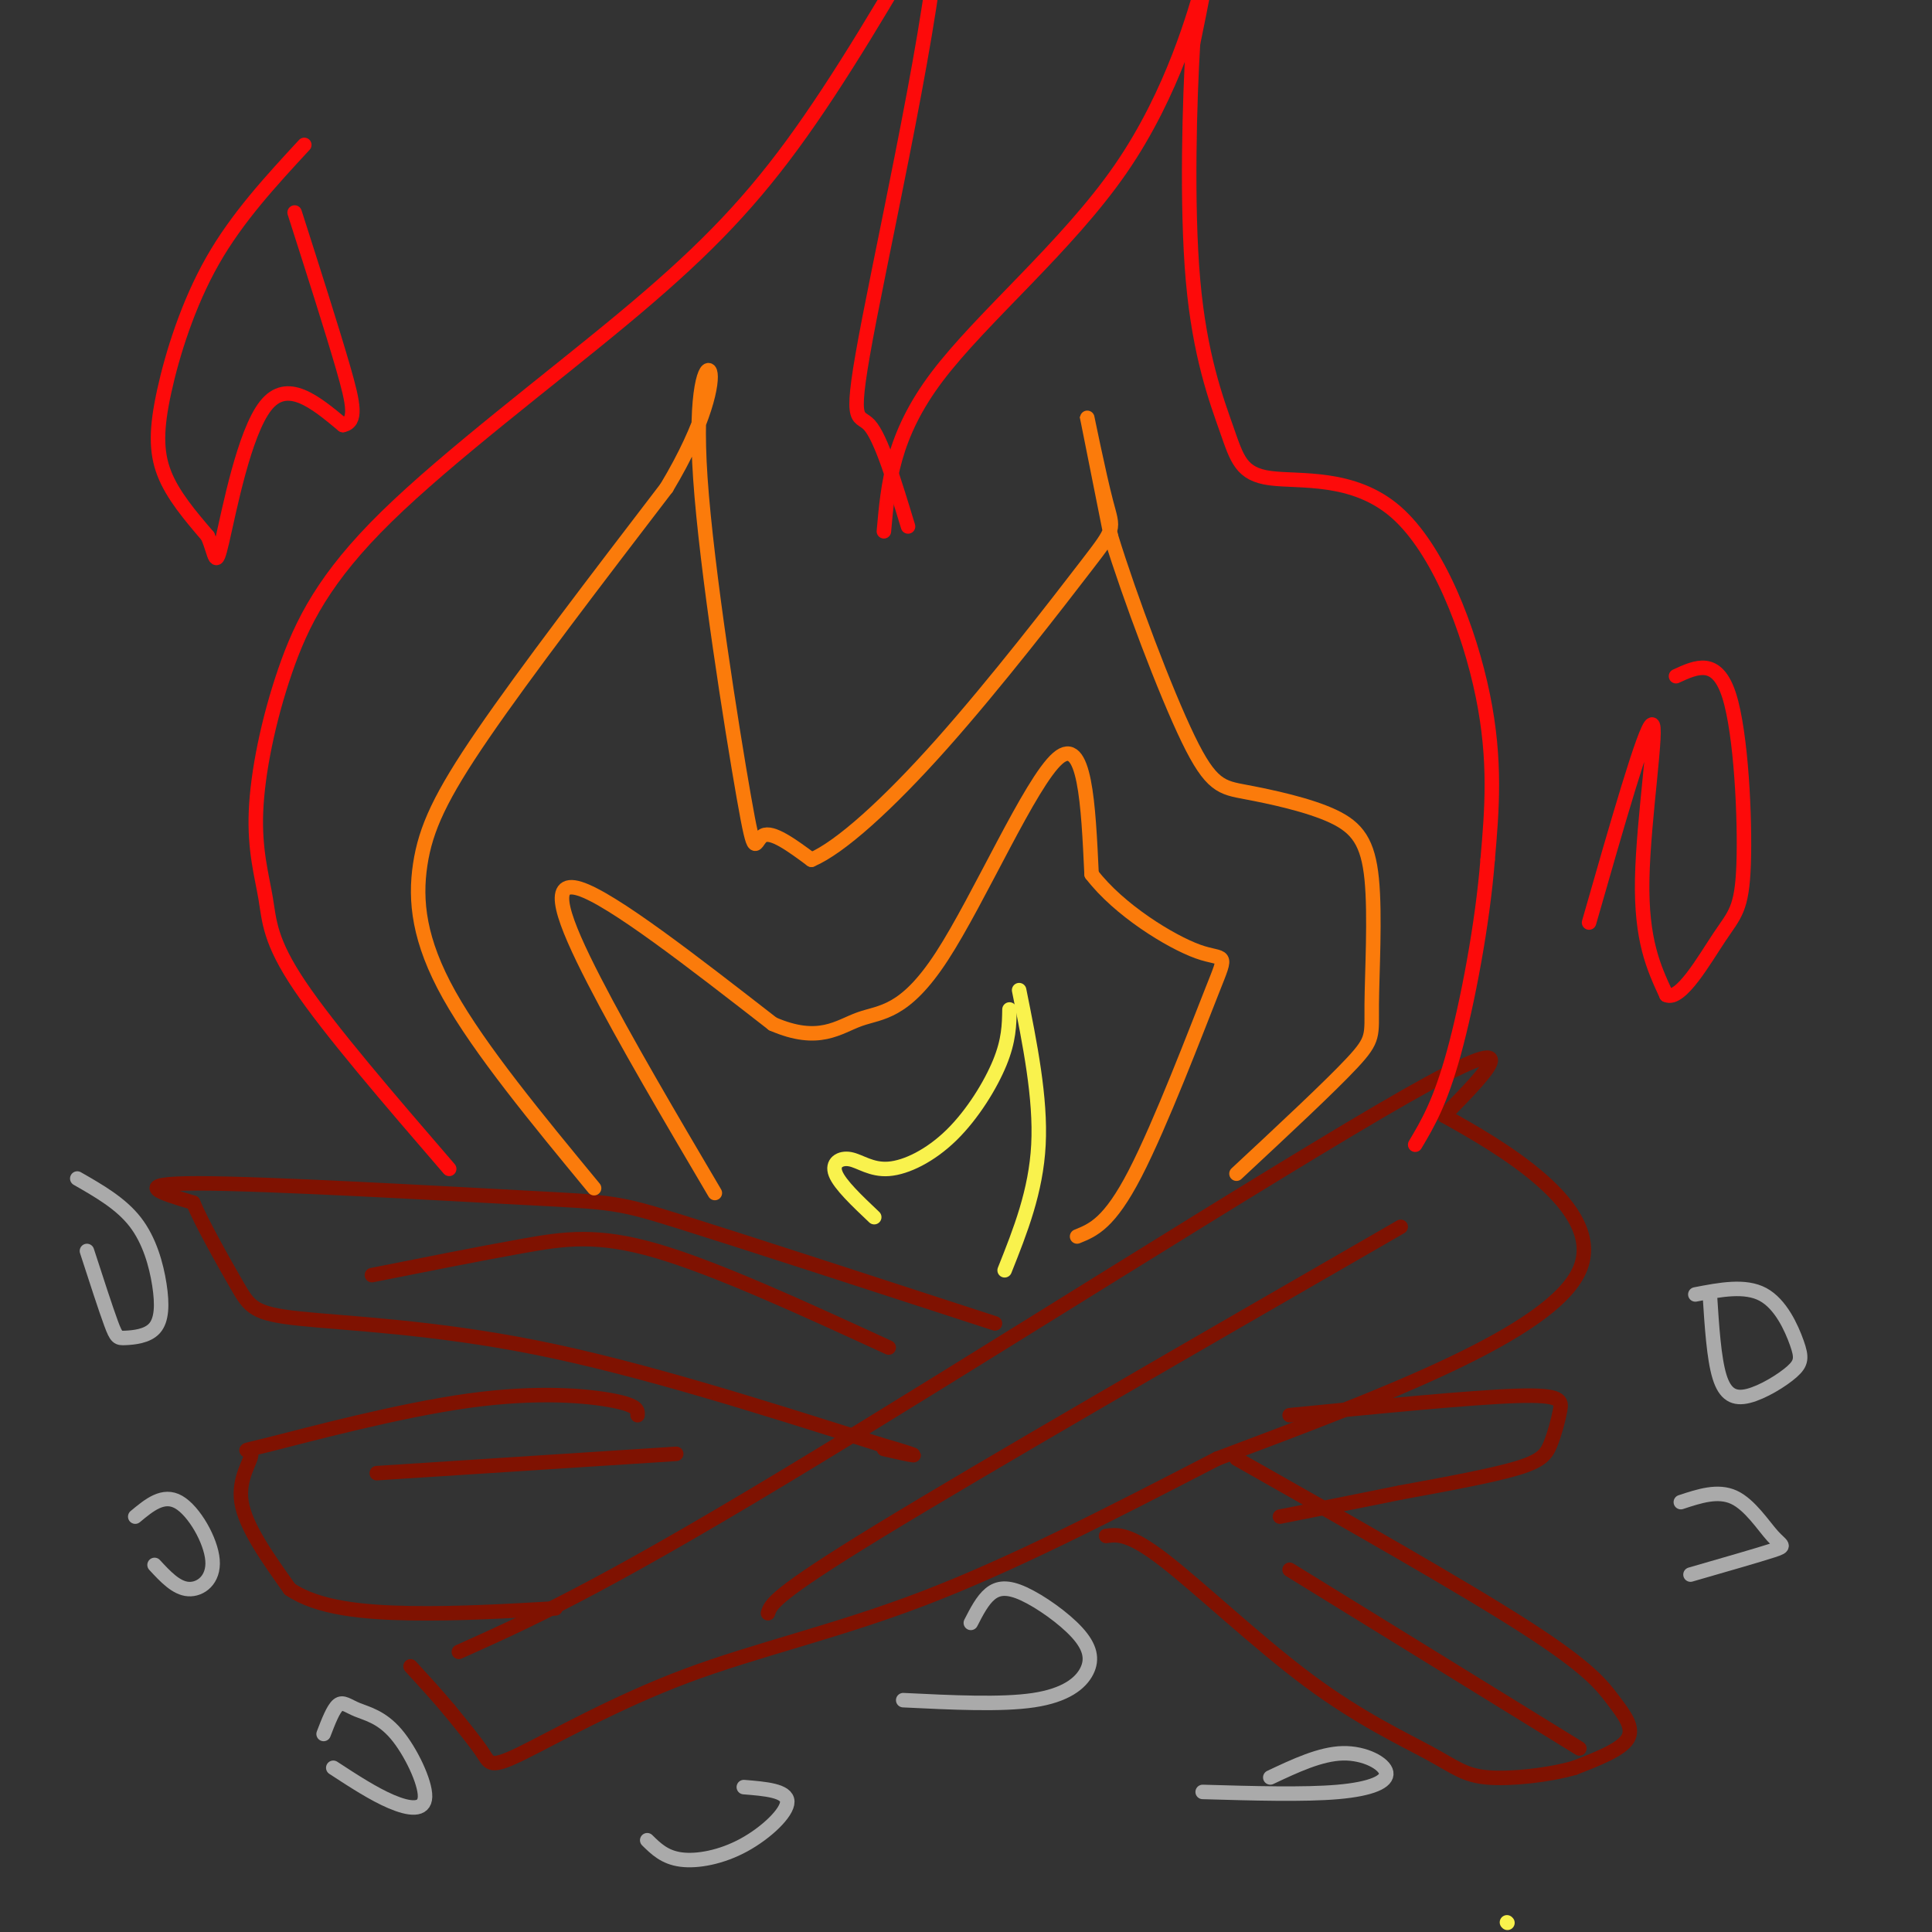 <svg viewBox='0 0 400 400' version='1.1' xmlns='http://www.w3.org/2000/svg' xmlns:xlink='http://www.w3.org/1999/xlink'><rect x="0" y="0" width="400" height="400" fill="#333333" stroke="none"/><g fill='none' stroke='rgb(127,18,1)' stroke-width='3' stroke-linecap='round' stroke-linejoin='round'><path d='M95,342c14.133,-6.333 28.267,-12.667 67,-36c38.733,-23.333 102.067,-63.667 129,-79c26.933,-15.333 17.467,-5.667 8,4'/><path d='M299,231c10.800,6.000 33.800,19.000 28,32c-5.800,13.000 -40.400,26.000 -75,39'/><path d='M252,302c-22.969,11.883 -42.892,22.090 -61,29c-18.108,6.910 -34.400,10.522 -49,16c-14.600,5.478 -27.508,12.821 -34,16c-6.492,3.179 -6.569,2.194 -8,0c-1.431,-2.194 -4.215,-5.597 -7,-9'/><path d='M93,354c-2.500,-3.000 -5.250,-6.000 -8,-9'/><path d='M206,274c-25.869,-8.423 -51.738,-16.845 -65,-21c-13.262,-4.155 -13.917,-4.042 -32,-5c-18.083,-0.958 -53.595,-2.988 -68,-3c-14.405,-0.012 -7.702,1.994 -1,4'/><path d='M40,249c1.651,4.077 6.278,12.268 9,17c2.722,4.732 3.541,6.005 13,7c9.459,0.995 27.560,1.713 49,6c21.440,4.287 46.220,12.144 71,20'/><path d='M182,299c12.000,3.500 6.500,2.250 1,1'/><path d='M256,302c23.476,13.298 46.952,26.595 60,35c13.048,8.405 15.667,11.917 18,15c2.333,3.083 4.381,5.738 3,8c-1.381,2.262 -6.190,4.131 -11,6'/><path d='M326,366c-5.338,1.544 -13.185,2.403 -18,2c-4.815,-0.403 -6.600,-2.067 -12,-5c-5.400,-2.933 -14.415,-7.136 -25,-15c-10.585,-7.864 -22.738,-19.390 -30,-25c-7.262,-5.610 -9.631,-5.305 -12,-5'/><path d='M132,293c0.064,-0.997 0.128,-1.995 -5,-3c-5.128,-1.005 -15.449,-2.018 -30,0c-14.551,2.018 -33.333,7.067 -41,9c-7.667,1.933 -4.218,0.751 -4,2c0.218,1.249 -2.795,4.928 -2,10c0.795,5.072 5.397,11.536 10,18'/><path d='M60,329c5.778,3.956 15.222,4.844 25,5c9.778,0.156 19.889,-0.422 30,-1'/><path d='M267,293c18.802,-1.850 37.604,-3.700 47,-4c9.396,-0.300 9.384,0.951 9,3c-0.384,2.049 -1.142,4.898 -2,7c-0.858,2.102 -1.817,3.458 -7,5c-5.183,1.542 -14.592,3.271 -24,5'/><path d='M290,309c-8.167,1.667 -16.583,3.333 -25,5'/></g>
<g fill='none' stroke='rgb(170,170,170)' stroke-width='3' stroke-linecap='round' stroke-linejoin='round'><path d='M187,352c10.181,0.499 20.362,0.998 27,0c6.638,-0.998 9.732,-3.494 11,-6c1.268,-2.506 0.711,-5.022 -2,-8c-2.711,-2.978 -7.576,-6.417 -11,-8c-3.424,-1.583 -5.407,-1.309 -7,0c-1.593,1.309 -2.797,3.655 -4,6'/><path d='M69,366c4.155,2.713 8.309,5.426 12,7c3.691,1.574 6.917,2.007 7,-1c0.083,-3.007 -2.978,-9.456 -6,-13c-3.022,-3.544 -6.006,-4.185 -8,-5c-1.994,-0.815 -2.998,-1.804 -4,-1c-1.002,0.804 -2.001,3.402 -3,6'/><path d='M32,324c2.238,2.417 4.476,4.833 7,5c2.524,0.167 5.333,-1.917 5,-6c-0.333,-4.083 -3.810,-10.167 -7,-12c-3.190,-1.833 -6.095,0.583 -9,3'/><path d='M18,259c1.942,5.988 3.884,11.977 5,15c1.116,3.023 1.407,3.081 3,3c1.593,-0.081 4.489,-0.300 6,-2c1.511,-1.700 1.638,-4.881 1,-9c-0.638,-4.119 -2.039,-9.177 -5,-13c-2.961,-3.823 -7.480,-6.412 -12,-9'/><path d='M354,268c0.422,6.608 0.844,13.215 2,17c1.156,3.785 3.047,4.746 6,4c2.953,-0.746 6.967,-3.200 9,-5c2.033,-1.800 2.086,-2.946 1,-6c-1.086,-3.054 -3.310,-8.015 -7,-10c-3.690,-1.985 -8.845,-0.992 -14,0'/><path d='M350,326c7.012,-2.018 14.024,-4.036 17,-5c2.976,-0.964 1.917,-0.875 0,-3c-1.917,-2.125 -4.690,-6.464 -8,-8c-3.310,-1.536 -7.155,-0.268 -11,1'/><path d='M249,371c10.524,0.304 21.048,0.607 28,0c6.952,-0.607 10.333,-2.125 10,-4c-0.333,-1.875 -4.381,-4.107 -9,-4c-4.619,0.107 -9.810,2.554 -15,5'/><path d='M134,381c1.810,1.780 3.619,3.560 7,4c3.381,0.440 8.333,-0.458 13,-3c4.667,-2.542 9.048,-6.726 9,-9c-0.048,-2.274 -4.524,-2.637 -9,-3'/></g>
<g fill='none' stroke='rgb(253,10,10)' stroke-width='3' stroke-linecap='round' stroke-linejoin='round'><path d='M93,242c-12.397,-14.382 -24.794,-28.765 -31,-38c-6.206,-9.235 -6.219,-13.323 -7,-18c-0.781,-4.677 -2.328,-9.945 -2,-18c0.328,-8.055 2.533,-18.899 6,-29c3.467,-10.101 8.197,-19.460 21,-32c12.803,-12.540 33.678,-28.261 49,-41c15.322,-12.739 25.092,-22.497 35,-36c9.908,-13.503 19.954,-30.752 30,-48'/><path d='M194,-18c1.571,10.512 -9.500,60.792 -14,84c-4.500,23.208 -2.429,19.345 0,22c2.429,2.655 5.214,11.827 8,21'/><path d='M183,110c0.869,-9.863 1.738,-19.726 11,-32c9.262,-12.274 26.917,-26.958 38,-43c11.083,-16.042 15.595,-33.440 17,-38c1.405,-4.560 -0.298,3.720 -2,12'/><path d='M247,9c-0.681,11.241 -1.382,33.344 0,49c1.382,15.656 4.848,24.864 7,31c2.152,6.136 2.989,9.202 9,10c6.011,0.798 17.195,-0.670 26,7c8.805,7.670 15.230,24.477 18,38c2.770,13.523 1.885,23.761 1,34'/><path d='M308,178c-1.044,13.333 -4.156,29.667 -7,40c-2.844,10.333 -5.422,14.667 -8,19'/></g>
<g fill='none' stroke='rgb(251,123,11)' stroke-width='3' stroke-linecap='round' stroke-linejoin='round'><path d='M123,246c-11.839,-14.351 -23.679,-28.702 -30,-40c-6.321,-11.298 -7.125,-19.542 -6,-27c1.125,-7.458 4.179,-14.131 13,-27c8.821,-12.869 23.411,-31.935 38,-51'/><path d='M138,101c8.176,-13.619 9.616,-22.166 9,-24c-0.616,-1.834 -3.289,3.044 -2,22c1.289,18.956 6.539,51.988 9,66c2.461,14.012 2.132,9.003 4,8c1.868,-1.003 5.934,1.998 10,5'/><path d='M168,178c5.928,-2.530 15.749,-11.355 27,-24c11.251,-12.645 23.933,-29.111 30,-37c6.067,-7.889 5.518,-7.201 4,-13c-1.518,-5.799 -4.005,-18.085 -4,-18c0.005,0.085 2.503,12.543 5,25'/><path d='M230,111c3.927,12.766 11.244,32.179 16,42c4.756,9.821 6.952,10.048 12,11c5.048,0.952 12.949,2.628 18,5c5.051,2.372 7.251,5.440 8,13c0.749,7.560 0.048,19.612 0,26c-0.048,6.388 0.558,7.111 -4,12c-4.558,4.889 -14.279,13.945 -24,23'/><path d='M148,247c-9.333,-15.844 -18.667,-31.689 -25,-44c-6.333,-12.311 -9.667,-21.089 -3,-19c6.667,2.089 23.333,15.044 40,28'/><path d='M160,212c9.595,4.163 13.582,0.569 18,-1c4.418,-1.569 9.266,-1.115 17,-13c7.734,-11.885 18.352,-36.110 24,-41c5.648,-4.890 6.324,9.555 7,24'/><path d='M226,181c5.667,7.416 16.333,13.957 22,16c5.667,2.043 6.333,-0.411 3,8c-3.333,8.411 -10.667,27.689 -16,38c-5.333,10.311 -8.667,11.656 -12,13'/></g>
<g fill='none' stroke='rgb(249,242,77)' stroke-width='3' stroke-linecap='round' stroke-linejoin='round'><path d='M181,252c-3.563,-3.374 -7.126,-6.748 -8,-9c-0.874,-2.252 0.943,-3.382 3,-3c2.057,0.382 4.356,2.278 8,2c3.644,-0.278 8.635,-2.729 13,-7c4.365,-4.271 8.104,-10.363 10,-15c1.896,-4.637 1.948,-7.818 2,-11'/><path d='M211,205c2.250,11.167 4.500,22.333 4,32c-0.500,9.667 -3.750,17.833 -7,26'/><path d='M312,398c0.000,0.000 0.100,0.100 0.1,0.1'/></g>
<g fill='none' stroke='rgb(253,10,10)' stroke-width='3' stroke-linecap='round' stroke-linejoin='round'><path d='M63,30c-6.952,7.518 -13.905,15.036 -19,24c-5.095,8.964 -8.333,19.375 -10,27c-1.667,7.625 -1.762,12.464 0,17c1.762,4.536 5.381,8.768 9,13'/><path d='M43,111c1.726,3.952 1.542,7.333 3,1c1.458,-6.333 4.560,-22.381 9,-28c4.440,-5.619 10.220,-0.810 16,4'/><path d='M71,88c2.933,-0.622 2.267,-4.178 0,-12c-2.267,-7.822 -6.133,-19.911 -10,-32'/><path d='M329,191c5.822,-20.333 11.644,-40.667 13,-41c1.356,-0.333 -1.756,19.333 -2,32c-0.244,12.667 2.378,18.333 5,24'/><path d='M345,206c2.949,1.359 7.821,-7.244 11,-12c3.179,-4.756 4.663,-5.665 5,-15c0.337,-9.335 -0.475,-27.096 -3,-35c-2.525,-7.904 -6.762,-5.952 -11,-4'/></g>
<g fill='none' stroke='rgb(127,18,1)' stroke-width='3' stroke-linecap='round' stroke-linejoin='round'><path d='M78,305c0.000,0.000 62.000,-4.000 62,-4'/><path d='M290,254c-43.083,24.833 -86.167,49.667 -108,63c-21.833,13.333 -22.417,15.167 -23,17'/><path d='M77,264c11.044,-2.200 22.089,-4.400 31,-6c8.911,-1.600 15.689,-2.600 28,1c12.311,3.600 30.156,11.800 48,20'/><path d='M267,325c0.000,0.000 60.000,37.000 60,37'/></g>
</svg>